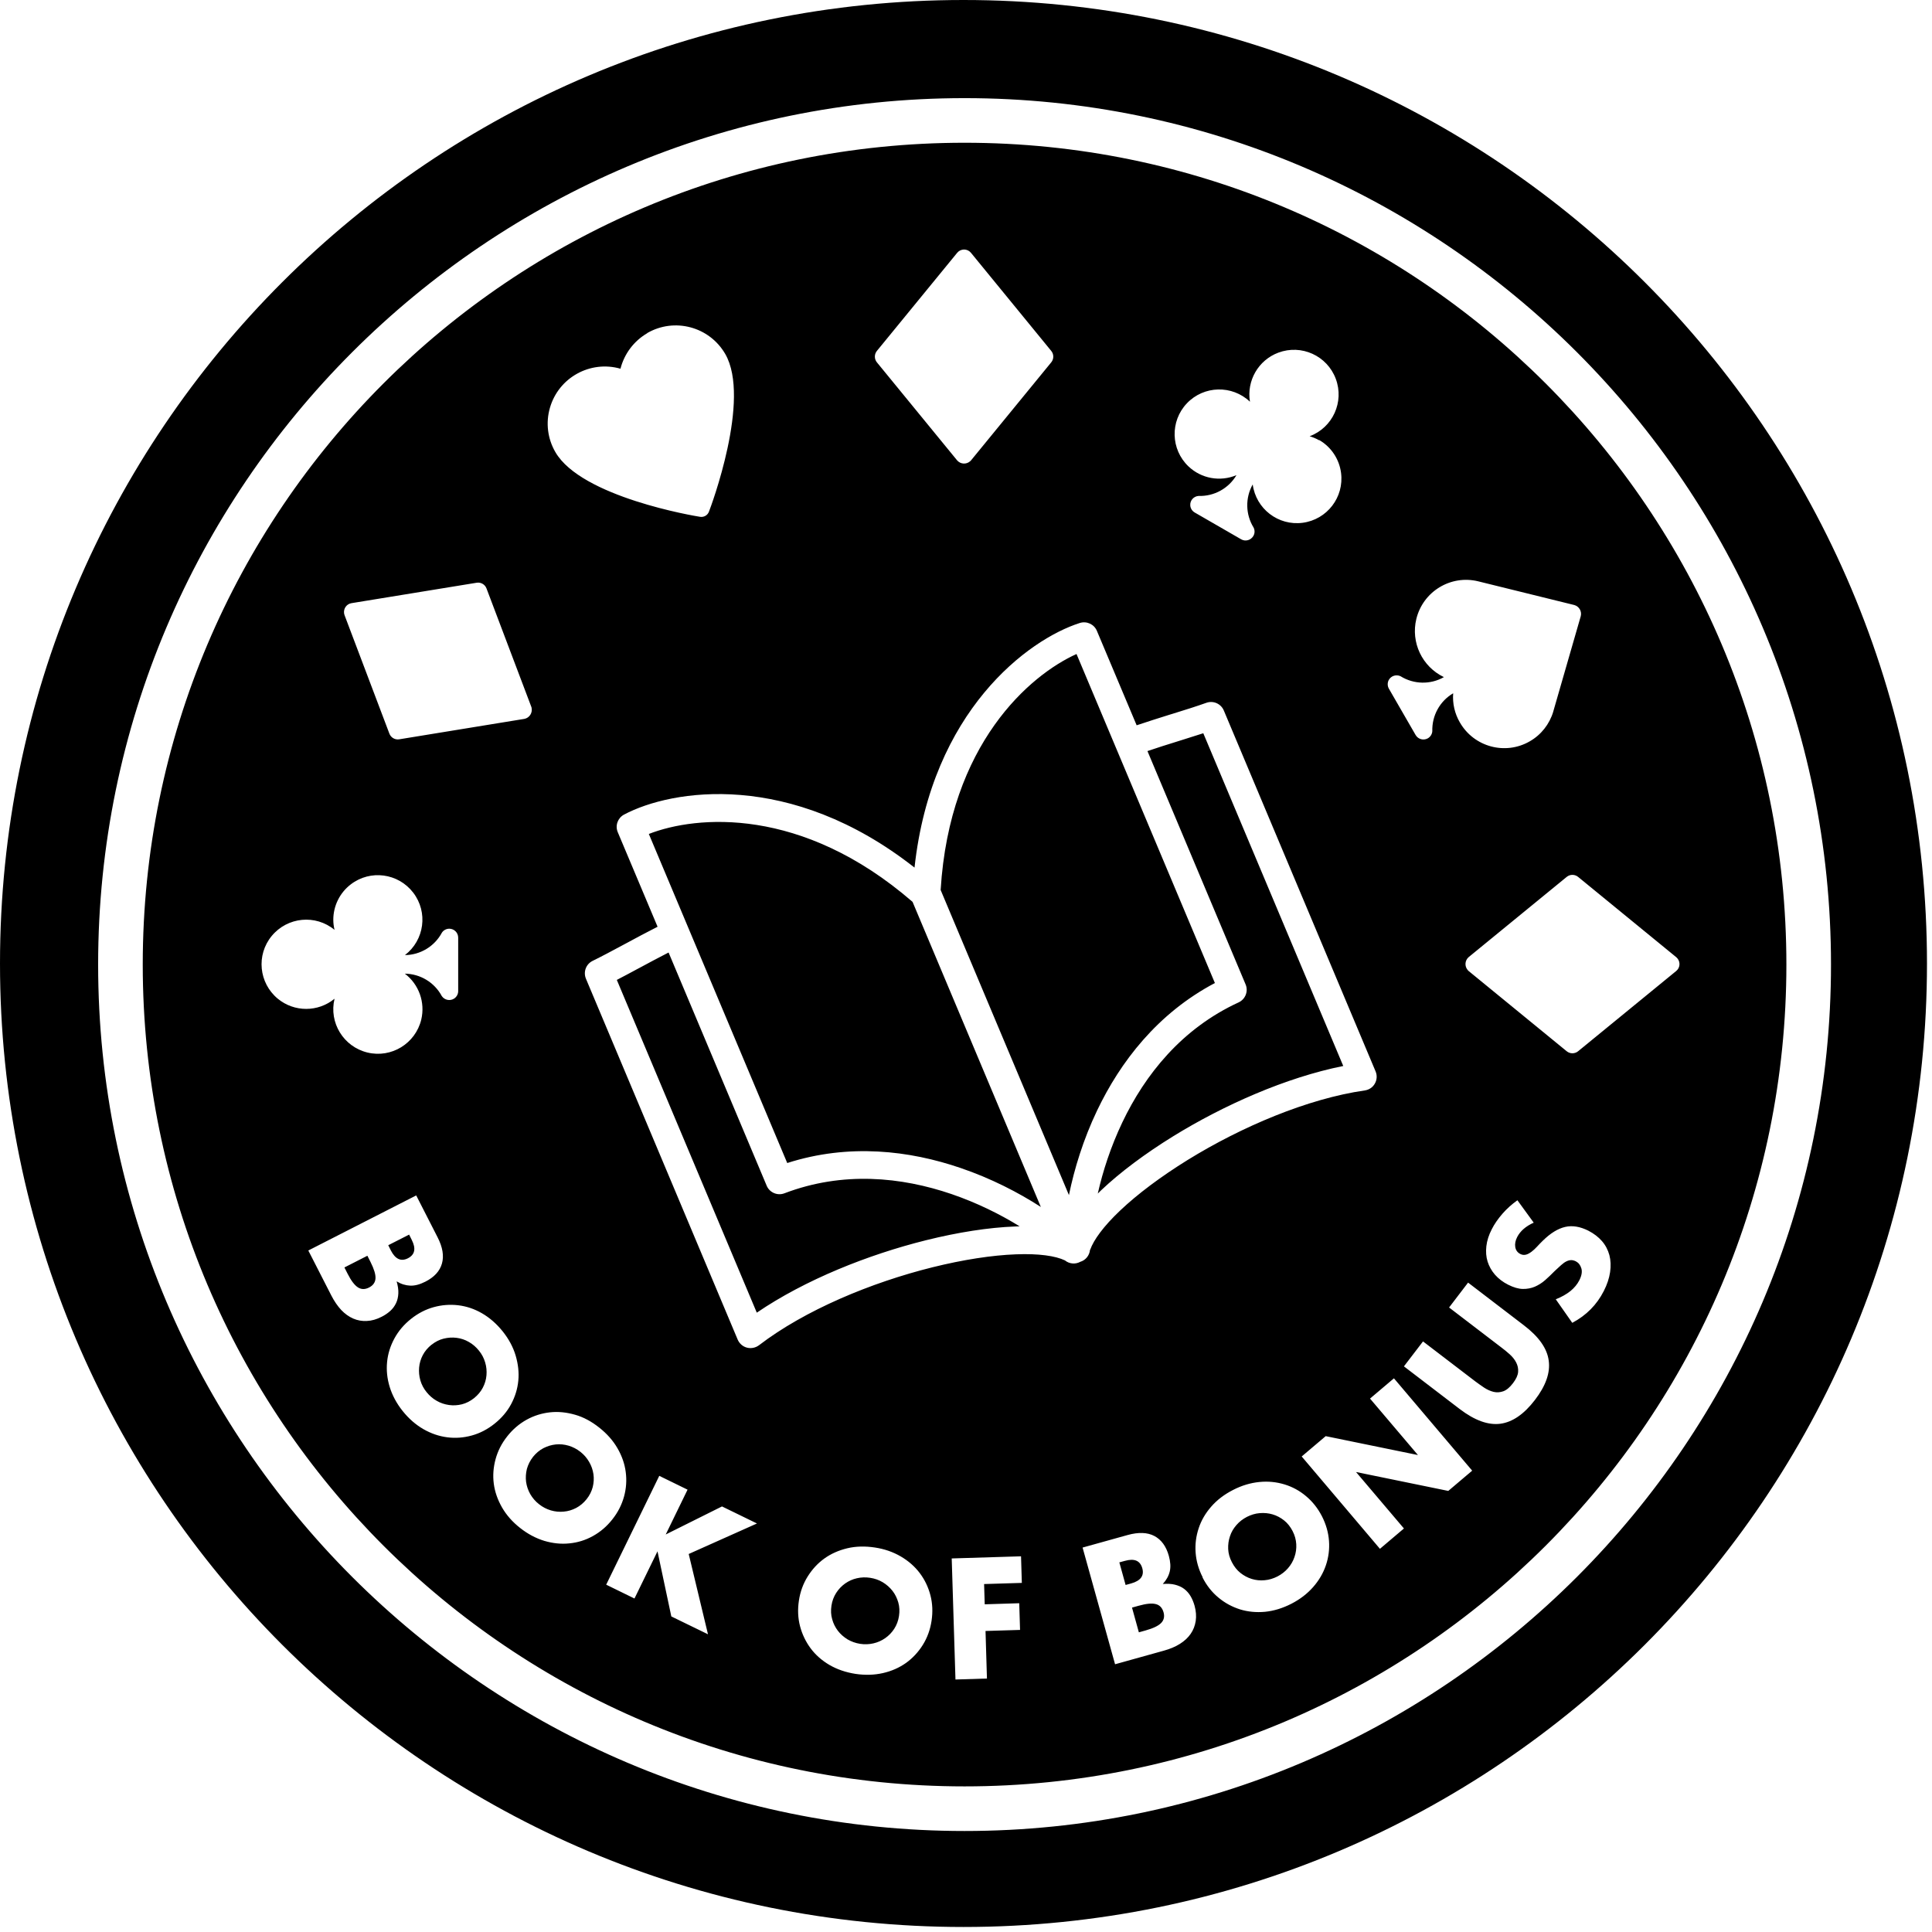 <svg width="122" height="122" viewBox="0 0 122 122" fill="none" xmlns="http://www.w3.org/2000/svg">
<path fill-rule="evenodd" clip-rule="evenodd" d="M60.842 121.683C94.444 121.683 121.683 94.444 121.683 60.842C121.683 27.24 94.444 0 60.842 0C27.24 0 0 27.24 0 60.842C0 94.444 27.24 121.683 60.842 121.683ZM112.805 60.909C112.805 32.246 89.572 9.014 60.909 9.014C32.246 9.014 9.014 32.252 9.014 60.909C9.014 89.567 32.246 112.805 60.909 112.805C89.572 112.805 112.805 89.573 112.805 60.909ZM6.197 60.909C6.197 30.742 30.742 6.197 60.909 6.197C91.076 6.197 115.622 30.742 115.622 60.909C115.622 91.077 91.076 115.622 60.909 115.622C30.742 115.622 6.197 91.077 6.197 60.909ZM27.632 78.131L26.286 75.494L26.28 75.489L19.469 78.965L20.923 81.809C21.109 82.17 21.317 82.474 21.548 82.722C21.779 82.964 22.032 83.145 22.303 83.263C22.573 83.381 22.861 83.432 23.165 83.415C23.469 83.404 23.779 83.314 24.1 83.15C24.303 83.049 24.483 82.925 24.641 82.784C24.799 82.643 24.917 82.48 25.007 82.294C25.097 82.108 25.142 81.905 25.154 81.674C25.165 81.443 25.125 81.19 25.046 80.914C25.334 81.088 25.621 81.173 25.908 81.184C26.196 81.195 26.511 81.111 26.855 80.936C27.424 80.649 27.773 80.266 27.908 79.787C28.043 79.308 27.953 78.756 27.632 78.131ZM21.948 80.429L21.751 80.041V80.035L23.199 79.297L23.396 79.686C23.621 80.136 23.728 80.48 23.711 80.734C23.694 80.981 23.559 81.173 23.306 81.302C23.052 81.432 22.821 81.432 22.607 81.297C22.393 81.162 22.173 80.874 21.948 80.429ZM24.68 78.959L24.517 78.632L25.835 77.962L25.998 78.289C26.28 78.841 26.201 79.229 25.762 79.455C25.323 79.68 24.962 79.511 24.68 78.959ZM25.953 83.285C26.398 82.931 26.877 82.683 27.39 82.542C27.903 82.401 28.421 82.362 28.939 82.424C29.457 82.486 29.959 82.654 30.438 82.931C30.916 83.207 31.356 83.59 31.745 84.074C32.128 84.553 32.404 85.066 32.562 85.601C32.719 86.136 32.781 86.666 32.73 87.184C32.68 87.702 32.528 88.198 32.274 88.671C32.021 89.144 31.671 89.55 31.226 89.905C30.781 90.26 30.302 90.508 29.79 90.648C29.277 90.789 28.759 90.829 28.241 90.761C27.722 90.694 27.221 90.525 26.731 90.243C26.246 89.961 25.813 89.584 25.43 89.105C25.041 88.62 24.77 88.108 24.607 87.578C24.444 87.043 24.393 86.519 24.444 86.001C24.494 85.483 24.652 84.987 24.906 84.519C25.159 84.052 25.508 83.64 25.953 83.285ZM27.249 84.914C27.012 85.105 26.827 85.325 26.697 85.573C26.567 85.82 26.489 86.085 26.466 86.356C26.444 86.626 26.466 86.897 26.545 87.167C26.624 87.437 26.753 87.685 26.939 87.911C27.12 88.136 27.334 88.322 27.576 88.457C27.818 88.598 28.077 88.682 28.353 88.722C28.629 88.761 28.9 88.744 29.17 88.677C29.441 88.609 29.7 88.474 29.936 88.288C30.173 88.097 30.359 87.877 30.488 87.629C30.618 87.381 30.697 87.116 30.719 86.846C30.742 86.575 30.719 86.299 30.635 86.029C30.556 85.759 30.426 85.511 30.241 85.285C30.06 85.06 29.846 84.874 29.604 84.739C29.362 84.598 29.102 84.514 28.832 84.48C28.562 84.446 28.291 84.463 28.015 84.531C27.745 84.598 27.486 84.728 27.249 84.919V84.914ZM33.254 89.651C32.787 89.91 32.376 90.26 32.026 90.705L32.032 90.699C31.677 91.144 31.435 91.623 31.294 92.141C31.153 92.66 31.114 93.172 31.181 93.691C31.249 94.209 31.424 94.705 31.7 95.189C31.976 95.668 32.359 96.107 32.849 96.49C33.328 96.868 33.84 97.138 34.376 97.302C34.911 97.459 35.44 97.516 35.959 97.459C36.477 97.409 36.972 97.257 37.44 96.997C37.908 96.738 38.319 96.389 38.668 95.944C39.023 95.499 39.265 95.014 39.406 94.502C39.547 93.989 39.581 93.471 39.513 92.953C39.446 92.434 39.271 91.933 38.989 91.448C38.713 90.97 38.33 90.536 37.846 90.153C37.356 89.764 36.849 89.488 36.313 89.336C35.778 89.184 35.254 89.127 34.736 89.184C34.218 89.24 33.722 89.392 33.254 89.651ZM33.271 92.761C33.345 92.491 33.474 92.231 33.66 91.995L33.654 92.001C33.846 91.764 34.066 91.578 34.313 91.448C34.567 91.319 34.826 91.24 35.097 91.212C35.367 91.184 35.637 91.212 35.908 91.291C36.173 91.37 36.42 91.499 36.651 91.679C36.882 91.86 37.063 92.074 37.203 92.316C37.344 92.558 37.434 92.817 37.474 93.088C37.513 93.358 37.496 93.634 37.429 93.905C37.356 94.175 37.232 94.434 37.04 94.671C36.849 94.907 36.629 95.093 36.381 95.223C36.133 95.352 35.874 95.431 35.598 95.454C35.322 95.482 35.051 95.454 34.781 95.375C34.516 95.296 34.263 95.166 34.038 94.986C33.806 94.806 33.626 94.592 33.485 94.35C33.345 94.102 33.26 93.848 33.221 93.578C33.187 93.308 33.204 93.031 33.271 92.761ZM45.592 95.127L42.039 96.898L43.417 94.068L41.631 93.195L38.279 100.068L40.065 100.941L41.519 97.961L42.392 102.073L44.707 103.2L43.49 98.13L47.8 96.203L45.592 95.127ZM51 99.555C50.718 100.006 50.532 100.513 50.448 101.076C50.363 101.639 50.386 102.18 50.521 102.693C50.656 103.205 50.882 103.673 51.191 104.09C51.501 104.507 51.901 104.856 52.38 105.138C52.865 105.419 53.411 105.605 54.025 105.701C54.633 105.791 55.208 105.774 55.755 105.65C56.301 105.526 56.785 105.312 57.214 105.008C57.636 104.704 57.991 104.321 58.273 103.87C58.554 103.42 58.74 102.913 58.825 102.349C58.909 101.786 58.887 101.251 58.752 100.732C58.616 100.214 58.391 99.746 58.076 99.33C57.76 98.913 57.36 98.564 56.876 98.282C56.391 98 55.845 97.809 55.236 97.719C54.622 97.628 54.042 97.64 53.501 97.769C52.96 97.899 52.476 98.113 52.053 98.417C51.631 98.721 51.282 99.104 51 99.555ZM52.549 102.248C52.47 101.977 52.459 101.69 52.504 101.392C52.549 101.093 52.651 100.823 52.803 100.586C52.955 100.349 53.146 100.152 53.366 99.994C53.591 99.837 53.834 99.724 54.11 99.662C54.38 99.6 54.662 99.589 54.949 99.634C55.236 99.679 55.501 99.769 55.743 99.915C55.986 100.062 56.188 100.242 56.357 100.456C56.526 100.67 56.645 100.918 56.724 101.189C56.802 101.459 56.814 101.746 56.769 102.045C56.724 102.344 56.622 102.614 56.47 102.851C56.318 103.087 56.126 103.284 55.901 103.442C55.676 103.6 55.422 103.713 55.152 103.774C54.881 103.836 54.6 103.848 54.312 103.803C54.025 103.758 53.76 103.662 53.518 103.521C53.282 103.374 53.073 103.194 52.91 102.98C52.746 102.766 52.622 102.518 52.549 102.248ZM64.537 99.955L64.526 99.955L64.475 98.276L60.098 98.411L60.335 106.056L62.323 105.994L62.233 102.991L64.413 102.924L64.362 101.239L62.182 101.307L62.143 100.028L64.526 99.955L64.526 99.961L64.537 99.955ZM71.213 96.93L68.362 97.724L70.413 105.093L73.489 104.236C73.877 104.129 74.216 103.989 74.503 103.808C74.79 103.628 75.016 103.42 75.184 103.177C75.353 102.935 75.46 102.659 75.506 102.36C75.551 102.062 75.528 101.735 75.432 101.392C75.37 101.172 75.286 100.969 75.179 100.789C75.072 100.608 74.937 100.456 74.773 100.332C74.61 100.208 74.413 100.124 74.193 100.068C73.968 100.011 73.714 100 73.427 100.023C73.652 99.78 73.799 99.516 73.866 99.234C73.934 98.952 73.911 98.626 73.81 98.254C73.641 97.64 73.331 97.223 72.892 96.992C72.452 96.761 71.889 96.744 71.213 96.93ZM71.433 99.989L71.083 100.085H71.078L70.683 98.659L71.033 98.564C71.635 98.394 71.996 98.552 72.131 99.025C72.266 99.499 72.03 99.82 71.433 99.989ZM72.34 102.958L71.917 103.076V103.082L71.483 101.515L71.906 101.397C72.39 101.262 72.751 101.228 72.993 101.296C73.235 101.358 73.393 101.532 73.472 101.803C73.551 102.073 73.5 102.304 73.325 102.484C73.151 102.665 72.824 102.822 72.34 102.958ZM75.945 99.6C75.686 99.093 75.539 98.575 75.5 98.045C75.46 97.516 75.528 97.003 75.692 96.507C75.855 96.011 76.12 95.555 76.486 95.138C76.852 94.716 77.314 94.367 77.866 94.085C78.412 93.803 78.965 93.64 79.522 93.584C80.08 93.527 80.609 93.584 81.111 93.736C81.612 93.888 82.069 94.136 82.474 94.479C82.885 94.823 83.218 95.245 83.477 95.747C83.736 96.254 83.883 96.772 83.922 97.302C83.961 97.831 83.894 98.349 83.725 98.845C83.556 99.341 83.291 99.797 82.919 100.22C82.547 100.642 82.091 100.992 81.545 101.273C80.993 101.555 80.441 101.724 79.883 101.78C79.331 101.831 78.801 101.78 78.305 101.628C77.81 101.47 77.353 101.228 76.942 100.884C76.531 100.546 76.198 100.124 75.939 99.617L75.945 99.6ZM77.793 98.654C77.934 98.924 78.108 99.149 78.328 99.324C78.548 99.499 78.79 99.628 79.049 99.707C79.308 99.786 79.579 99.814 79.86 99.786C80.142 99.763 80.407 99.679 80.666 99.549C80.925 99.414 81.145 99.245 81.331 99.031C81.516 98.817 81.652 98.586 81.742 98.321C81.832 98.062 81.871 97.792 81.855 97.51C81.838 97.228 81.764 96.952 81.624 96.682C81.483 96.412 81.308 96.186 81.088 96.011C80.869 95.837 80.626 95.707 80.362 95.629C80.097 95.55 79.826 95.527 79.545 95.55C79.263 95.572 78.998 95.657 78.739 95.786C78.48 95.921 78.26 96.09 78.074 96.305C77.888 96.519 77.753 96.749 77.669 97.009C77.579 97.268 77.545 97.538 77.556 97.814C77.567 98.09 77.646 98.372 77.787 98.642L77.793 98.654ZM82.198 91.972L87.139 97.803L88.654 96.519L85.629 92.953L91.454 94.147L92.964 92.868L88.023 87.037L86.513 88.316L89.539 91.882L83.714 90.688L82.198 91.972ZM89.865 84.711L93.167 87.235C93.347 87.37 93.533 87.499 93.724 87.629C93.921 87.758 94.119 87.843 94.321 87.894C94.524 87.939 94.727 87.927 94.93 87.854C95.133 87.781 95.335 87.612 95.538 87.347C95.741 87.082 95.848 86.846 95.865 86.632C95.882 86.418 95.837 86.221 95.741 86.035C95.645 85.849 95.51 85.68 95.335 85.522C95.161 85.364 94.986 85.223 94.806 85.088L91.505 82.564L92.705 80.993L96.225 83.686C97.172 84.406 97.696 85.15 97.797 85.916C97.904 86.683 97.611 87.511 96.924 88.406C96.237 89.302 95.51 89.803 94.744 89.905C93.978 90.006 93.121 89.696 92.175 88.975L88.654 86.282L89.86 84.705L89.865 84.711ZM96.209 77.607C96.383 77.455 96.597 77.32 96.851 77.207L96.845 77.201L95.82 75.793C95.471 76.041 95.155 76.323 94.874 76.644C94.597 76.965 94.367 77.291 94.198 77.629C94.012 77.99 93.899 78.345 93.859 78.694C93.82 79.043 93.843 79.365 93.938 79.669C94.034 79.967 94.186 80.243 94.406 80.497C94.626 80.745 94.902 80.959 95.24 81.128C95.578 81.297 95.882 81.387 96.158 81.393C96.434 81.398 96.688 81.348 96.918 81.252C97.149 81.15 97.369 81.015 97.566 80.841C97.763 80.666 97.961 80.48 98.147 80.288L98.206 80.233L98.261 80.181L98.264 80.178C98.382 80.067 98.486 79.97 98.58 79.888C98.704 79.776 98.817 79.697 98.924 79.646C99.031 79.596 99.127 79.573 99.223 79.573C99.313 79.573 99.414 79.601 99.516 79.652C99.684 79.742 99.797 79.888 99.859 80.097C99.921 80.305 99.876 80.559 99.73 80.846C99.6 81.1 99.414 81.325 99.166 81.528C98.918 81.725 98.614 81.9 98.242 82.046L99.284 83.533C100.175 83.06 100.834 82.39 101.273 81.528C101.487 81.111 101.617 80.711 101.673 80.328C101.729 79.945 101.713 79.584 101.628 79.257C101.538 78.931 101.386 78.632 101.16 78.373C100.935 78.114 100.648 77.894 100.299 77.714C99.78 77.455 99.29 77.37 98.834 77.477C98.372 77.584 97.899 77.877 97.414 78.356L97.414 78.356C97.29 78.48 97.166 78.604 97.054 78.728C96.941 78.852 96.823 78.959 96.704 79.049C96.586 79.134 96.473 79.201 96.355 79.229C96.237 79.257 96.118 79.246 96 79.184C95.826 79.094 95.719 78.948 95.685 78.751C95.651 78.553 95.69 78.339 95.809 78.108C95.904 77.928 96.034 77.759 96.209 77.607ZM55.371 22.878L60.442 29.074C60.656 29.317 61.022 29.339 61.264 29.125L61.315 29.074L66.385 22.878C66.554 22.669 66.554 22.371 66.385 22.162L61.315 15.965C61.118 15.723 60.763 15.689 60.52 15.886C60.492 15.909 60.464 15.937 60.442 15.965L55.371 22.162C55.203 22.371 55.203 22.669 55.371 22.878ZM92.738 60.442L98.935 55.372C99.144 55.203 99.442 55.203 99.651 55.372L105.848 60.442C105.876 60.464 105.904 60.492 105.926 60.521C106.124 60.763 106.09 61.118 105.848 61.315L99.651 66.385C99.442 66.554 99.144 66.554 98.935 66.385L92.738 61.315L92.688 61.264C92.474 61.022 92.496 60.656 92.738 60.442ZM25.21 46.685L33.114 45.395C33.429 45.333 33.632 45.023 33.57 44.707C33.57 44.692 33.565 44.677 33.56 44.662C33.558 44.657 33.557 44.653 33.555 44.648L33.553 44.64L30.719 37.153C30.624 36.905 30.364 36.753 30.1 36.798L22.196 38.088C21.886 38.139 21.683 38.426 21.728 38.736C21.734 38.775 21.745 38.809 21.756 38.843L24.59 46.33C24.686 46.578 24.945 46.73 25.21 46.685ZM82.7 27.548C82.908 27.61 83.111 27.694 83.297 27.801V27.784C84.057 28.218 84.57 28.99 84.683 29.858C84.885 31.401 83.798 32.809 82.26 33.012C80.717 33.215 79.308 32.128 79.105 30.59C78.626 31.441 78.649 32.488 79.162 33.316C79.246 33.486 79.241 33.683 79.145 33.846C78.987 34.116 78.643 34.212 78.373 34.054L75.444 32.364C75.28 32.269 75.173 32.1 75.162 31.914C75.139 31.604 75.376 31.339 75.686 31.317C76.666 31.35 77.584 30.843 78.08 30.004C77.049 30.438 75.861 30.224 75.049 29.452C73.923 28.381 73.877 26.596 74.948 25.469C76.018 24.342 77.804 24.297 78.931 25.368C78.711 24.044 79.46 22.742 80.722 22.269C82.181 21.723 83.804 22.461 84.35 23.92C84.897 25.379 84.159 27.001 82.7 27.548ZM21.047 58.078C21.047 58.292 21.075 58.51 21.125 58.718C19.926 57.726 18.151 57.901 17.16 59.101C16.168 60.301 16.343 62.075 17.543 63.067C18.585 63.923 20.083 63.923 21.125 63.067C20.759 64.582 21.695 66.098 23.204 66.464C24.72 66.83 26.235 65.895 26.601 64.385C26.86 63.298 26.455 62.16 25.565 61.484C26.539 61.495 27.435 62.036 27.897 62.898C28.072 63.157 28.421 63.225 28.68 63.056C28.838 62.949 28.933 62.774 28.933 62.588V59.208C28.933 58.898 28.68 58.645 28.37 58.645C28.184 58.645 28.004 58.74 27.903 58.898C27.441 59.76 26.545 60.301 25.57 60.312C26.804 59.366 27.041 57.602 26.094 56.369C25.148 55.135 23.384 54.898 22.151 55.845C21.453 56.379 21.048 57.206 21.047 58.078ZM39.181 23.283C39.423 22.337 40.032 21.531 40.871 21.041L40.865 21.035C42.589 20.038 44.792 20.624 45.795 22.348C47.445 25.199 44.882 32.021 44.769 32.308C44.685 32.539 44.448 32.674 44.206 32.635C43.902 32.59 36.713 31.395 35.068 28.545C34.578 27.7 34.454 26.697 34.725 25.756C35.271 23.847 37.266 22.737 39.181 23.283ZM98.085 44.927L99.82 38.91C99.899 38.606 99.718 38.291 99.414 38.206L93.341 36.708C91.606 36.285 89.86 37.35 89.437 39.085C89.077 40.567 89.803 42.099 91.178 42.758C90.327 43.243 89.274 43.22 88.44 42.702C88.158 42.567 87.82 42.685 87.685 42.961C87.606 43.13 87.612 43.322 87.702 43.485L89.392 46.414C89.55 46.685 89.894 46.775 90.164 46.623C90.327 46.527 90.434 46.358 90.446 46.172C90.417 45.192 90.919 44.274 91.764 43.778C91.713 44.42 91.86 45.062 92.186 45.62C93.076 47.169 95.054 47.704 96.597 46.814C97.318 46.403 97.848 45.727 98.085 44.933V44.927ZM76.717 62.075L67.979 41.299C65.044 42.623 59.963 46.961 59.399 56.2L67.5 75.466C67.838 73.816 68.402 71.962 69.281 70.12C70.745 67.055 73.089 63.991 76.717 62.075ZM70.734 76.441C69.675 77.444 69.061 78.3 68.841 78.919L68.83 78.925C68.796 79.28 68.554 79.579 68.216 79.68C67.906 79.849 67.523 79.815 67.247 79.59C66.655 79.308 65.608 79.15 64.154 79.207C62.639 79.263 60.819 79.545 58.887 80.024C55.011 80.987 50.825 82.728 47.93 84.947C47.71 85.111 47.434 85.167 47.169 85.1C46.904 85.032 46.69 84.84 46.583 84.593L37.001 61.805C36.82 61.371 37.006 60.876 37.429 60.673C38.003 60.391 38.657 60.042 39.401 59.642L39.57 59.552C40.172 59.225 40.826 58.876 41.524 58.521L39.012 52.555C38.832 52.138 39.006 51.654 39.406 51.439C42.426 49.834 49.913 48.628 57.749 54.786C58.831 44.882 64.931 40.375 68.188 39.339C68.621 39.203 69.089 39.417 69.264 39.834L71.776 45.8C72.52 45.552 73.224 45.327 73.877 45.124L74.063 45.068C74.869 44.82 75.573 44.595 76.176 44.381C76.615 44.223 77.1 44.437 77.28 44.865L86.863 67.653C86.97 67.9 86.953 68.188 86.818 68.424C86.688 68.661 86.451 68.819 86.181 68.858C82.57 69.376 78.396 71.151 74.999 73.247C73.308 74.294 71.832 75.399 70.734 76.441ZM69.322 75.369L69.32 75.37V75.376L69.322 75.369ZM69.528 75.168C69.456 75.235 69.389 75.302 69.322 75.369C69.637 73.968 70.138 72.416 70.869 70.88C72.306 67.861 74.627 64.948 78.215 63.298C78.643 63.101 78.841 62.594 78.655 62.16L72.458 47.428C73.103 47.208 73.727 47.013 74.316 46.83L74.401 46.803L74.599 46.741L74.688 46.713L74.69 46.712L74.691 46.712C75.142 46.57 75.578 46.434 75.984 46.302L84.823 67.314C81.195 68.041 77.28 69.782 74.08 71.754C72.311 72.847 70.734 74.024 69.528 75.168ZM40.972 52.662L49.71 73.438L49.704 73.444C53.614 72.188 57.445 72.655 60.656 73.754C62.588 74.413 64.312 75.303 65.726 76.216L57.625 56.949C50.628 50.893 43.975 51.49 40.972 52.662ZM40.415 61.101C40.978 60.797 41.581 60.475 42.217 60.149V60.143L48.414 74.875C48.594 75.308 49.096 75.522 49.535 75.353C53.231 73.945 56.926 74.323 60.092 75.404C61.703 75.956 63.163 76.683 64.385 77.438L64.385 77.438C64.289 77.444 64.193 77.449 64.098 77.449C62.436 77.511 60.492 77.815 58.475 78.317C54.831 79.224 50.848 80.807 47.789 82.891L38.95 61.878C39.325 61.686 39.718 61.474 40.132 61.252L40.132 61.251L40.133 61.251L40.234 61.197L40.415 61.101Z" fill="url(#paint0_linear_108_6134)"/>
<defs>
<linearGradient id="paint0_linear_108_6134" x1="60.842" y1="0" x2="60.842" y2="121.683" gradientUnits="userSpaceOnUse">
<stop/>
<stop offset="1"/>
</linearGradient>
</defs>
</svg>
